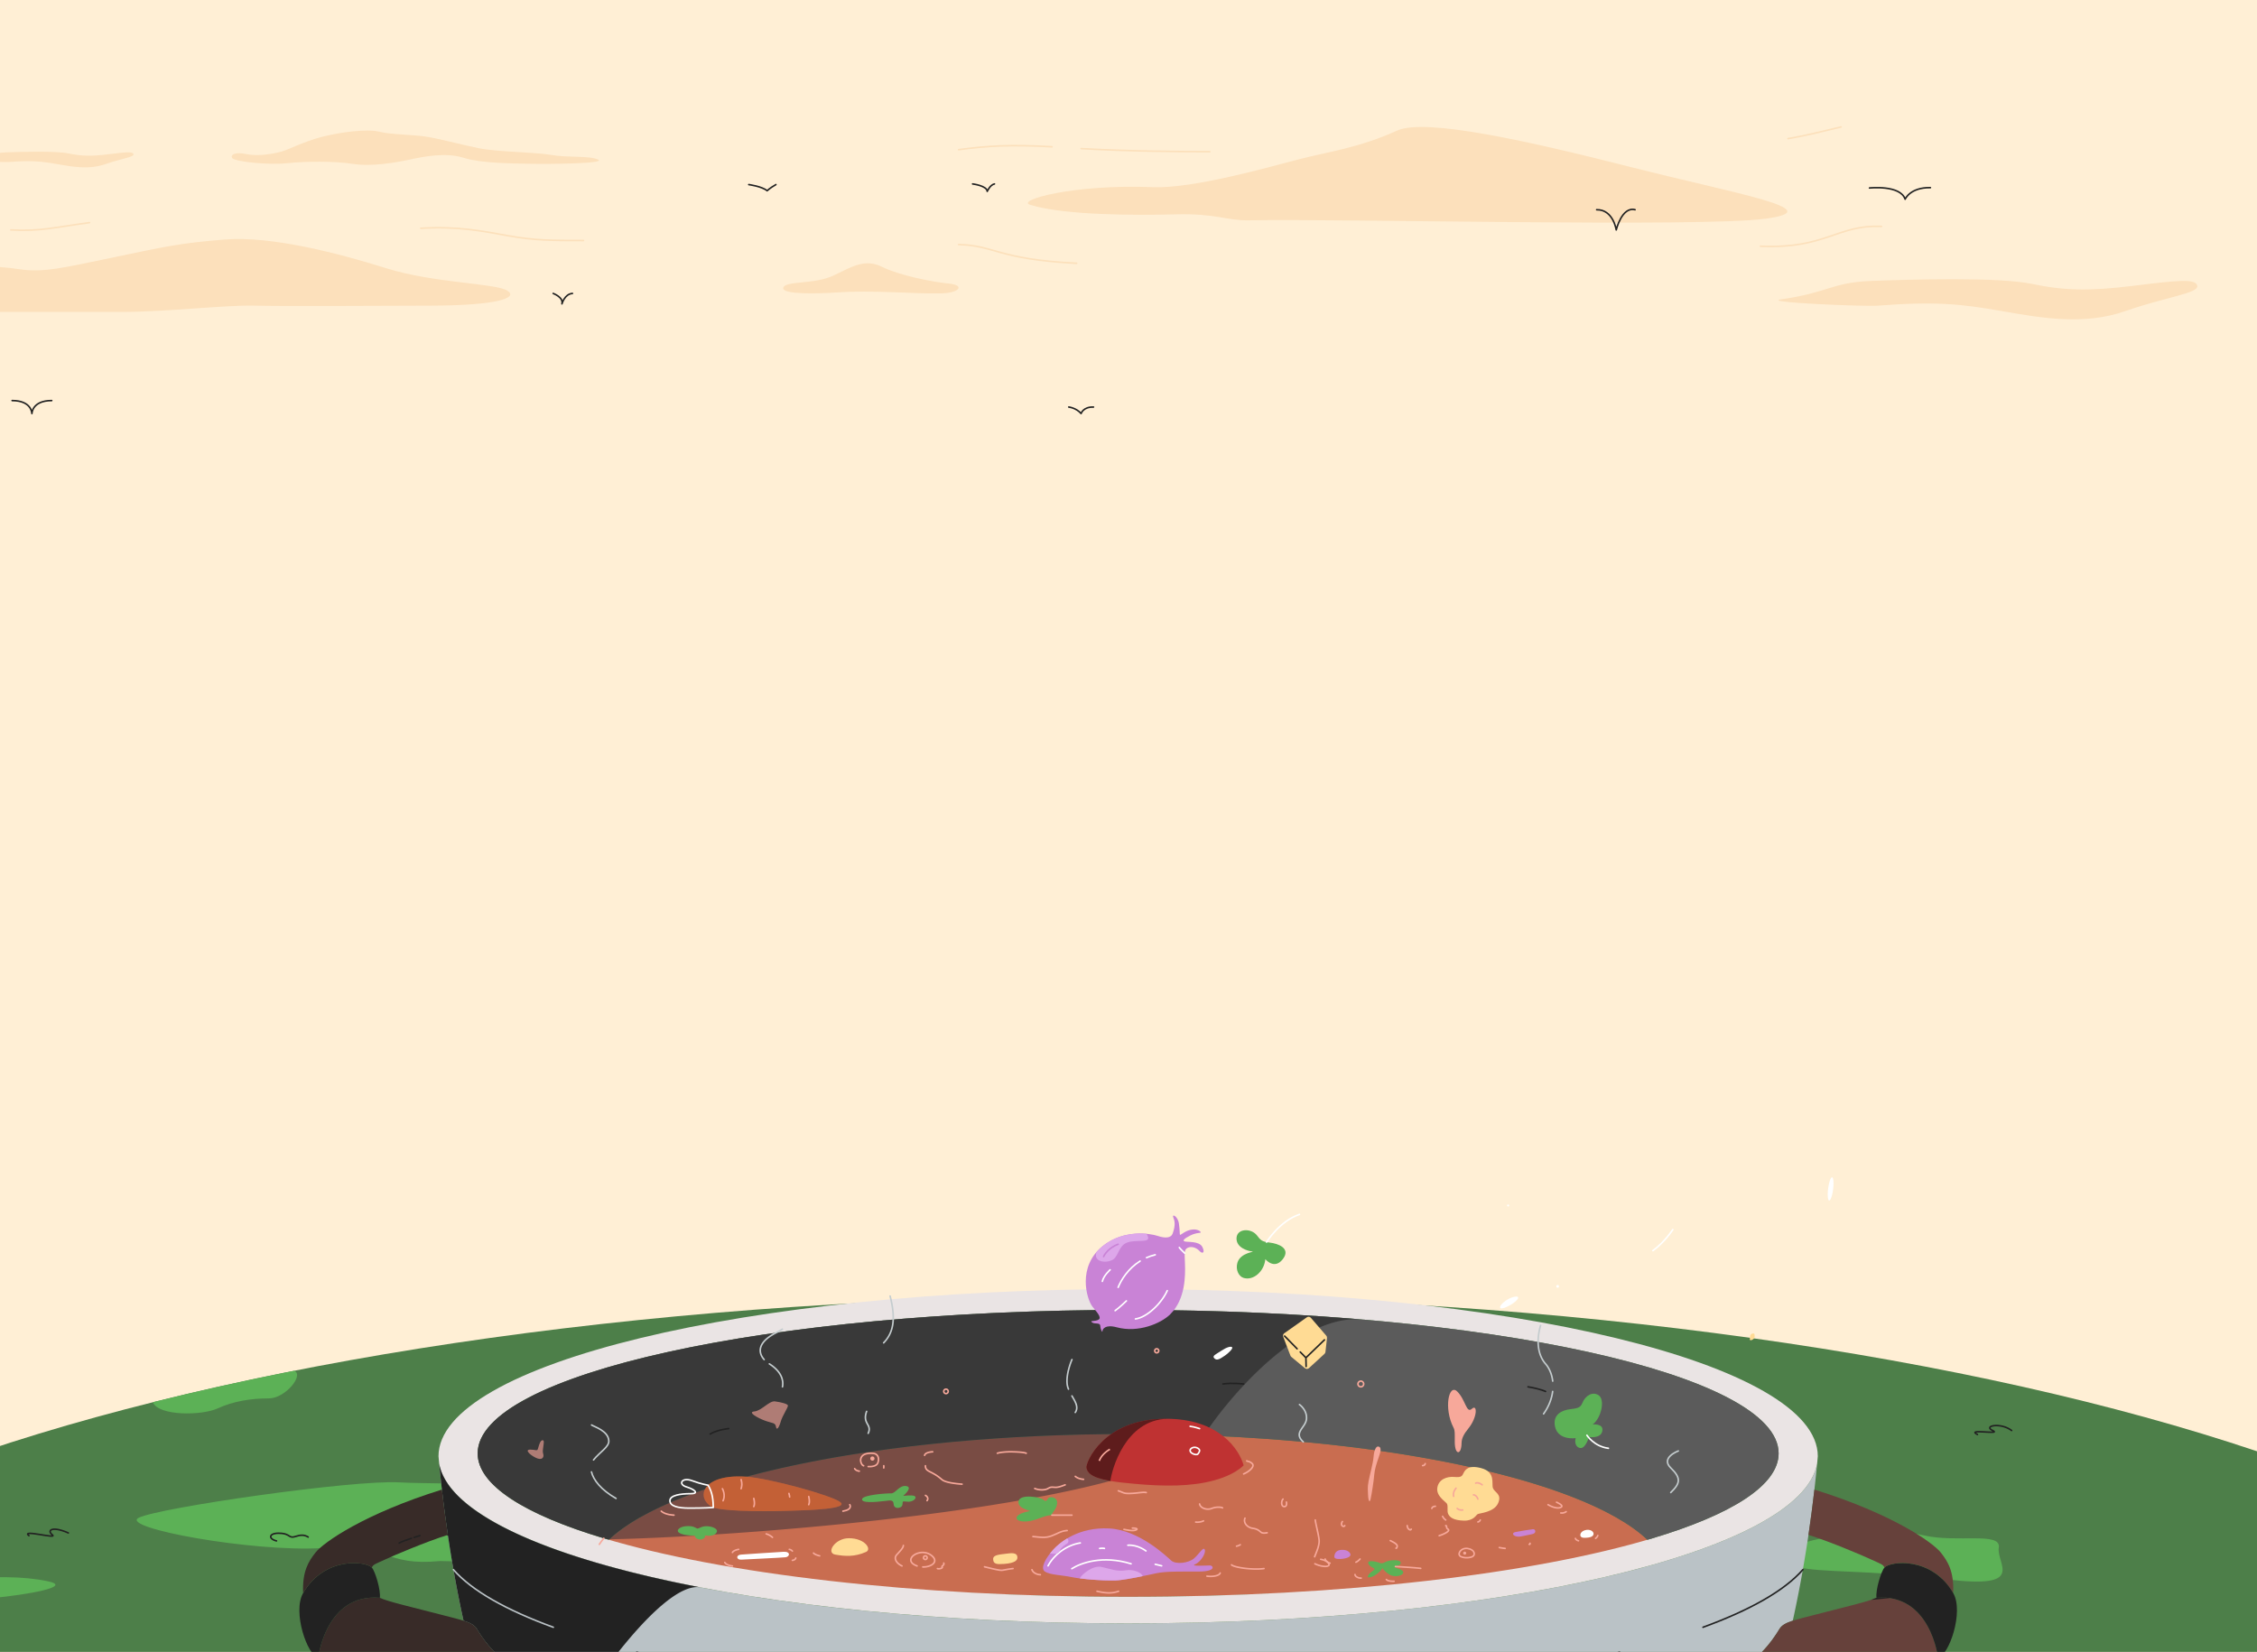 <svg xmlns="http://www.w3.org/2000/svg" width="1440" height="1054" fill="none"><rect width="100%" height="100%" fill="#808080" stroke="none"/><g clip-path="url(#a)"><path fill="#FFEFD5" d="M0 0h1440v1054H0z"/><path fill="#FCE0BB" d="M-38.532 199.04h116.21c28.191 0 66.341-4.49 84.721-4.02 18.38.47 72.21.13 113.15 0 40.94-.13 55.77-4.87 48.06-9.61-7.71-4.74-46.82-4.74-77.05-14.22-30.23-9.48-73.31-20.74-103.04-18.37-29.73 2.37-38.93 4.74-70.48 11.26-31.55 6.52-45.18 10.08-60.59 7.71-15.41-2.37-34.56-2.56-50.97-.59-62.47 7.47-114.39-3.67-137.94 10.71-23.55 14.38 124.15 17.15 137.94 17.15l-.01-.02zm44.201-95.67c14.18-1.1 20.78-.42 30.86 1.36 10.08 1.78 20.5 3.56 30.7 0s18.27-4.43 17.93-6.3c-.34-1.87-4.94-1.36-16 0-11.06 1.36-17.19 1.19-25.36-.51-8.17-1.7-29.96-1.08-39.83-.71-9.87.37-10.67 2.92-22.41 4.57-5.38.76 20.64 1.85 24.12 1.58l-.01.01zm1192.611 91.65c36.33-2.83 53.24-1.07 79.05 3.49 25.81 4.55 52.51 9.11 78.63 0 26.12-9.11 46.8-11.34 45.93-16.13-.87-4.79-12.64-3.49-40.98 0-28.34 3.49-44.03 3.05-64.96-1.31-20.93-4.36-76.73-2.76-102.02-1.82-25.29.94-27.33 7.47-57.41 11.72-13.77 1.94 52.87 4.75 61.77 4.05h-.01zM179.379 96.79c-8.79 2.3-17.05 2.7-22.63 1.46-5.58-1.24-9.94 0-8.69 2.48s23.26 4.65 35.04 3.41c11.78-1.24 29.89-1.43 41.98.43 12.09 1.86 27.49-.83 36.48-2.78 8.99-1.95 22.92-4.64 34.08-1.14 11.16 3.5 29.14 3.59 42.16 3.85 13.02.26 49.6-.1 43.71-2.71-5.89-2.61-19.22-1.06-29.76-2.92-10.54-1.86-34.41-1.86-46.5-4.34-12.09-2.48-25.42-6.2-34.1-7.44-8.68-1.24-22.01-1.24-29.45-3.1-7.44-1.86-24.8.31-36.58 3.41-11.78 3.1-21.35 8.25-25.73 9.39h-.01zm395.2 89.82c-18.73-.69-30.04-.76-40.9 0s-35.3 1.52-33.94-3.04c1.36-4.56 19.91-1.93 32.13-7.81 12.22-5.88 20.11-10.83 30.87-5.5 10.76 5.32 31.13 9.51 42.44 10.65 11.31 1.14 6.34 6.09-4.53 6.28-10.87.19-18.67-.3-26.07-.58zM891.429 83.3c-24.72 11.2-43.58 13.37-63.26 18.49-19.68 5.12-67.24 18.63-92.56 17.63-51.18-2.04-87.51 8.41-78.42 11.24 21.66 6.75 67.17 6.78 92.95 6.11 25.78-.68 32.56 4.08 46.82 3.8 58.62-1.16 287.951 4.64 329.721-1.06 41.78-5.71-19.6-15.98-85.35-32.71-65.751-16.73-131.911-31.64-149.901-23.49v-.01z"/><path stroke="#FCE0BB" stroke-linecap="round" stroke-linejoin="round" d="M268.449 145.66c23.79-1.45 39.82 1.87 56.28 4.84 16.46 2.97 27.7 2.97 47.54 2.97m298.93-59.82c-26.06-1.46-41.03-.66-59.6 1.87m160.29 1.27c-20.83-.02-52.4-.27-82.09-1.97m433.411 62.29c41.84 1.85 48.79-13.88 77.25-12.63m-588.861 11.56c23 .49 24.87 9.47 75.31 11.95m-680-21.29c18.71 1.14 28.78-1.82 50.22-4.65m1083.601-53.6c9.78-1.55 22.99-4.83 33.89-7.45"/><path stroke="#222" stroke-linecap="round" stroke-linejoin="round" d="M681.878 259.72s4.7.47 7.88 4.14c0 0 1.27-4.34 7.92-4.14M477.719 117.78s8.38 1.12 11.73 3.91c0 0 1.68-1.68 5.59-3.91m125.49-.42s9.19 1.12 9.34 4.75c0 0 1.83-4.19 4.62-4.75m-281.55 69.87s6.71 2.45 5.59 6.65c0 0 1.68-6.32 6.71-6.65M7.719 255.59c12.64 0 12.64 8.27 12.64 8.27s0-8.27 12.64-8.27M1192.76 119.95s19.69-2.14 22.74 7.16c0 0 3.12-7.59 16.12-7.38m-212.93 14.09c10.6-.22 12.49 12.88 12.49 12.88s3.59-15.1 12.02-12.88"/><path fill="#4D7F49" d="M1440 926.01v257.1H-10.275v-257.1C170.848 865.08 428.715 827 714.863 827c286.147 0 544.027 38.08 725.137 99.01z"/><path fill="#5CB156" d="M-30.71 1007.69c27.626-1.82 44.858-2.17 61.335 1.28 16.477 3.45-13.939 8.63-35.17 10.65-21.23 2.02-33.245-.36-41.03-1.77-7.785-1.4-2.075-9.05 14.855-10.17l.01.01zm356.526-116.03c15.399.26 49.209-4.97 59.975-3.82 10.766 1.15 1.571 4.55-23.899 6.31-25.471 1.76-36.076 1.7-43.861 0-7.785-1.7-4.955-2.71 7.785-2.49zM1148.69 985c19.77-6.3 57.61-10.4 78.51-5.39 20.9 5.01 49.78-2.49 48.07 7.89-1.7 10.38 18.23 26.56-33.46 20.2-51.71-6.36-79.51-3.9-95.67-8.01-16.17-4.11-4.19-12.54 2.55-14.69zm-627.057-94.48c-25.601-8.28 17.555-28.13 60.066-25.59 54.194 3.24 51.132-2.25 96.574-3.25 80.833-1.77 94.681 14.34 65.585 29.67-29.097 15.33-222.225-.83-222.225-.83zM280.757 996.03c-35.834 3.46-31.05-10.9-75.303-8.26-44.254 2.64-129.528-12.88-116.98-19.32 12.56-6.45 137.152-24.38 166.4-22.6 29.247 1.79 163.75-2.39 152.974 25.89-10.777 28.28-127.101 24.29-127.101 24.29h.01zM171.523 892.26c-11.31 0-22.579 1.76-32.721 6.42-9.941 4.58-37.617 4.94-41.303-3.96 28.794-7.2 58.887-13.91 90.159-20.09 6.637 2.57-5.56 17.63-16.135 17.63z"/><path stroke="#222" stroke-linecap="round" stroke-linejoin="round" d="M1283.45 912.75c-6.97-5.31-18.42-2.99-12.12 0 6.29 2.99-17.54-1.44-9.67 2.56m-53.15 71.37c-8.37-4.9-11.45-2.76-8.88 0 2.56 2.76-13.38-7.4-10.8-2.06m-1145.223-6.5c-10.142-4.52-14.01-1.79-10.192 1.21 3.817 3-20.495-3.78-14.936.55m459.999-118.23c-7.07-2.87-15.148-1.94-12.318 0 2.831 1.94-16.063-.95-11.461 1.7m174.165-12.58c-10.222-2.78-14.603-1.25-12.428.99 2.175 2.24-23.597-3.64-19.79 1.92m328.92 7.87c-7.755-3.56-14.725-2.4-9.175 0 5.549 2.4-12.459-2.7-8.712.04m-70.087 3.21c-5.64-3.58-10.444-4.9-8.44-3.25 2.004 1.65-12.126 1.71-7.634 3.25m-645.1 118.39c-5.247-1.25-4.986-4.9 1.309-4.9s6.305 2.29 8.661 2.45c2.357.16 5.771-2.76 10.243 0"/><path fill="#BAC2C6" d="M1159.35 933.977c-.48 4.99-1.05 10.51-1.73 16.48-1.01 8.76-2.25 18.48-3.79 28.9-1.06 7.1-2.24 14.53-3.59 22.193a751.409 751.409 0 0 1-6.42 32.56c-4.3 1.38-7.05 2.85-8.51 5.27-2.59 4.3-6.43 9.92-11.6 15.09s-10.06 11.78-12.07 24.41c-2.01 12.64-2.23 24.71-1.83 29.59.4 4.88 3.84 4.88 6.43 1.44 1.98-2.65 3.51-4.77 7.87-6.14-3.33 9.27-6.94 18.38-10.88 27.21H326.326c-3.94-8.83-7.55-17.94-10.88-27.21 4.36 1.37 5.89 3.49 7.87 6.14 2.59 3.44 6.03 3.44 6.43-1.44.4-4.88.18-16.95-1.83-29.59-2.01-12.63-6.9-19.24-12.07-24.41-5.17-5.17-9.01-10.79-11.6-15.09-1.46-2.42-4.21-3.89-8.51-5.27a751.409 751.409 0 0 1-6.42-32.56 857.603 857.603 0 0 1-3.59-22.193 912.822 912.822 0 0 1-3.79-28.9c-.68-5.97-1.25-11.49-1.73-16.48 10.36 56.68 203.2 101.863 439.57 101.863s429.214-45.183 439.574-101.863z"/><path fill="#382B28" d="M329.746 1108.47c-.4 4.88-3.84 4.88-6.43 1.44-1.98-2.65-3.51-4.77-7.87-6.14-1.31-.42-2.87-.77-4.77-1.04-23.81-3.45-41.97-8.71-59.18-14.21-17.08-5.45-38.73-12.91-42.79-19.4-1.72-2.74-3.69-6.62-5.65-11.44 0 0 4.73-41.07 39.25-38.2h.01c4.8 2.38 21.07 6.09 40.49 11.15 5.31 1.38 9.58 2.41 12.92 3.48 4.3 1.38 7.05 2.85 8.51 5.27 2.59 4.3 6.43 9.92 11.6 15.09s10.06 11.78 12.07 24.41c2.01 12.64 2.23 24.71 1.83 29.59h.01z"/><path fill="#C96D50" d="M1054.31 985.786c-75.554 20.064-197.254 33.084-334.534 33.084s-258.98-13.02-334.53-33.084c36.81-40.63 172.62-70.78 334.53-70.78 161.91 0 297.724 30.15 334.534 70.78z"/><path fill="#EAE4E4" d="M719.776 822.517c-243.01 0-440.01 47.75-440.01 106.66.14 1.54.29 3.14.44 4.8 10.36 56.68 203.2 101.863 439.57 101.863s429.214-45.183 439.574-101.863c.15-1.66.3-3.26.44-4.8 0-58.91-197.004-106.66-440.014-106.66zm334.534 159c-75.554 22.653-197.254 37.353-334.534 37.353s-258.98-14.7-334.53-37.353c-50.59-15.17-80.48-33.9-80.48-54.17 0-50.55 185.8-91.52 415.01-91.52 229.21 0 415.014 40.97 415.014 91.52 0 20.27-29.89 39-80.48 54.17z"/><path fill="#5B5B5B" d="M719.776 835.826c-229.21 0-415.01 40.97-415.01 91.52 0 20.27 29.89 39 80.48 54.17 1.07.32 2.15.64 3.24.96 41.01-38.94 173.8-67.46 331.29-67.46s290.284 28.52 331.294 67.46c1.09-.32 2.17-.64 3.24-.96 50.59-15.17 80.48-33.9 80.48-54.17 0-50.55-185.804-91.52-415.014-91.52z"/><path fill="#191919" d="M868.226 841.856c-41.76-2.98-87.72 54.63-100.08 74.07-7.28-.28-14.63-.49-22.05-.64-1.23-.03-2.45-.05-3.68-.07-2.51-.05-5.02-.08-7.54-.11l-2.72-.03a1271.088 1271.088 0 0 0-24.76 0l-2.72.03c-2.52.03-5.03.06-7.54.11-1.23.02-2.45.04-3.68.07-10.18.2-20.24.53-30.15.97-.96.05-1.92.09-2.88.14-1.93.09-3.86.18-5.78.28-1.05.05-2.1.11-3.15.17-3.48.19-6.95.39-10.39.61-1.15.07-2.3.14-3.44.22-2.29.15-4.57.31-6.84.47-1.14.08-2.27.16-3.4.25-1.99.15-3.97.3-5.94.46-1.15.09-2.31.19-3.45.28-.34.03-.67.06-1 .08l-3.06.27-1.07.09c-2.86.25-5.71.51-8.53.79-3.82.36-7.61.75-11.36 1.15-.68.07-1.36.14-2.04.22-1.5.16-2.99.32-4.47.49-.71.09-1.42.17-2.12.25a910.368 910.368 0 0 0-39.82 5.45c-.99.16-1.97.32-2.95.48-3.98.64-7.9 1.31-11.77 2.01-1.48.26-2.95.53-4.41.8-1.95.36-3.87.72-5.78 1.09-.95.18-1.91.37-2.85.56-1.22.23-2.42.48-3.62.72-.91.19-1.82.37-2.73.56-1.63.33-3.25.68-4.86 1.02l-.54.12c-1.42.3-2.84.61-4.24.93l-.69.15c-.9.2-1.8.4-2.69.61-.16.03-.33.07-.49.11-.81.19-1.61.37-2.42.56-6.13 1.43-12.07 2.92-17.81 4.46-1.53.41-3.05.83-4.55 1.25-11.53 3.22-22.22 6.66-31.94 10.3-.69.26-1.37.52-2.05.78-1.59.61-3.16 1.22-4.7 1.84-.63.26-1.26.51-1.89.77-3.77 1.55-7.37 3.13-10.79 4.74-1.02.48-2.02.96-3 1.45a160.625 160.625 0 0 0-9.85 5.22 127.963 127.963 0 0 0-8.5 5.3 98.136 98.136 0 0 0-7.28 5.46c-.37.31-.74.62-1.1.93-.78.67-1.52 1.34-2.24 2.02-.44.01-.88.01-1.32.02-.76-.22-1.51-.45-2.26-.67-50.59-15.17-80.48-33.9-80.48-54.17 0-50.55 185.8-91.52 415.01-91.52 52.31 0 102.36 2.13 148.45 6.03z" opacity=".5"/><path fill="#2A2D38" d="M768.145 915.927c-27.92 43.91-288.69 64.48-379.32 66.24.72-.68 1.46-1.35 2.24-2.02.36-.31.73-.62 1.1-.93a98.136 98.136 0 0 1 7.28-5.46c.44-.3.89-.6 1.34-.9 2.25-1.49 4.64-2.96 7.16-4.4a160.625 160.625 0 0 1 9.85-5.22c.98-.48 1.98-.97 3-1.45 3.42-1.61 7.02-3.19 10.79-4.74.63-.26 1.26-.51 1.89-.77 1.54-.62 3.11-1.23 4.7-1.84.68-.26 1.36-.52 2.05-.78 9.72-3.64 20.41-7.08 31.94-10.3 1.5-.42 3.02-.84 4.55-1.25 5.74-1.54 11.68-3.03 17.81-4.46.81-.19 1.61-.37 2.42-.56.16-.04.33-.08.49-.11.89-.21 1.79-.41 2.69-.61l.69-.15c1.4-.32 2.82-.63 4.24-.93l.54-.12c1.61-.34 3.23-.69 4.86-1.02.91-.19 1.82-.37 2.73-.56 1.2-.24 2.4-.49 3.62-.72.94-.19 1.9-.38 2.85-.56 1.91-.37 3.83-.73 5.78-1.09 1.46-.27 2.93-.54 4.41-.8 3.87-.7 7.79-1.37 11.77-2.01.98-.16 1.96-.32 2.95-.48 12.76-2.04 26.06-3.87 39.82-5.45.7-.08 1.41-.16 2.12-.25 1.48-.17 2.97-.33 4.47-.49.68-.08 1.36-.15 2.04-.22 3.75-.4 7.54-.79 11.36-1.15 2.82-.27 5.67-.54 8.53-.79l1.07-.09 3.06-.27c.33-.02.66-.05 1-.08 1.14-.09 2.3-.19 3.45-.28 1.97-.16 3.95-.31 5.94-.46 1.13-.09 2.26-.17 3.4-.25 2.27-.16 4.55-.32 6.84-.47 1.14-.08 2.29-.15 3.44-.22 3.44-.22 6.91-.42 10.39-.61 1.05-.06 2.1-.12 3.15-.17 1.92-.1 3.85-.19 5.78-.28.96-.05 1.92-.09 2.88-.14 9.91-.44 19.97-.77 30.15-.97 1.23-.03 2.45-.05 3.68-.07 2.51-.05 5.02-.08 7.54-.11l2.72-.03a1271.088 1271.088 0 0 1 27.48.03c2.52.03 5.03.06 7.54.11 1.23.02 2.45.04 3.68.07 7.42.15 14.77.36 22.05.64z" opacity=".5"/><path stroke="#222" stroke-linecap="round" stroke-linejoin="round" d="M719.775 1086.01c-122.73 0-233.73-12.18-313.54-31.83m353.46 31.4c106.78-2.33 202.56-13.9 273.615-31.39m53.22-15.89c30.12-10.99 52.07-23.41 63.72-36.75m-864.514-22.194h-.01"/><path fill="#222" d="M242.325 1019.48h-.01c-34.52-2.87-39.25 38.2-39.25 38.2-6.95-1.27-16.63-29.27-9.65-41.23 13.8-23.634 40.22-20.304 43.86-16.21 2.16 2.43 5.76 14.56 5.06 19.24h-.01z"/><path fill="#FFC3B0" d="M235.315 992.737c2.94-3.33 7.1-3.331 7.1-3.331l-7.1 3.331z"/><path stroke="#222" stroke-linecap="round" stroke-linejoin="round" d="M235.315 992.737c2.94-3.33 7.1-3.331 7.1-3.331"/><path fill="#382B28" d="M285.725 979.357c-13.46 4.18-35.08 13.35-40.54 15.94-4.92 2.32-7.36 2.91-7.92 4.943-3.64-4.093-30.06-7.423-43.86 16.2-.62-13.88 3.5-20.213 7.83-25.743 5.17-6.61 31.45-24.93 80.7-40.24 1.01 8.76 2.25 18.48 3.79 28.9z"/><path stroke="#222" stroke-linecap="round" stroke-linejoin="round" d="M974.875 884.887c8.01 1.35 11.22 2.95 11.22 2.95"/><path stroke="#C4CCCE" stroke-linecap="round" stroke-linejoin="round" d="M1065.97 952.336c6.12-5.92 6.75-9.19 0-15.72-6.75-6.53 4.83-10.82 4.83-10.82m-693.435 13.381c1.24 5.13 6.02 11.36 15.67 16.93m-15.61-46.88c1.53 1.08 10.92 3.78 11 10.29.05 3.83-5.69 6.97-9.75 12.01"/><path fill="#FFDB94" d="M552.565 990.227c-7.32 3.23-13.36 2.8-19.6 1.72-6.24-1.08-.22-10.47 8.6-10.47 10.36 0 14.8 7.07 11 8.75z"/><path fill="#5CB156" d="M443.285 979.887c.3 2.21 3.11 2.61 4.44 2.31 1.33-.3 2.8-1.72 1.91-2.31-.89-.59 5.51 1.37 7.53-2.07 1.46-2.49-3.42-4.18-6.94-3.99-2.8.15-3.99 1.33-5.02 1.48-1.03.15-2.21-2.07-7.83-1.48-5.62.59-9.45 5.61 5.91 6.05v.01zm121.77-22.221c2.69-.34 4.92-.8 5.06 1.86.14 2.66 2.4 3.06 4.26 2.26 1.86-.8 1.33-2.53 1.6-3.46.27-.93 2.93.4 5.46-.4s3.59-2.79 1.86-3.46c-1.73-.67-7.05 0-7.05 0s6.52-5.46 2-6.25-6.92 4.79-9.71 4.66c-2.79-.13-17.83.93-18.5 3.59-.67 2.66 7.72 2.13 15.04 1.2h-.02z"/><path fill="#FFDB94" d="M933.816 939.777c-.94 1.84-1.09 3.05-5.88 2.61-4.79-.44-10.01 1.52-10.88 6.75-.87 5.23 4.57 8.49 5.88 10.01 1.31 1.52 0 4.79 1.09 6.97 1.09 2.18 3.48 3.92 9.8 4.14 6.32.22 7.84-3.48 8.93-4.14 1.09-.66 10.45-1.09 13.06-6.97 2.61-5.88-2.18-6.75-3.27-9.58-1.09-2.83 1.99-10.33-7.62-12.84-8.15-2.13-10.13 1.16-11.1 3.05h-.01z"/><path fill="#E47442" d="M453.995 961.376c-10.27-6.15-5.8-21.04 22-19.16 14.89 1.01 54.48 11.9 60.09 16.2 5.61 4.3-17.92 5.18-34.92 5.63-17 .45-42.39.19-47.17-2.68v.01z"/><path fill="#77341D" d="M453.995 961.376c-10.27-6.15-5.8-21.04 22-19.16 14.89 1.01 54.48 11.9 60.09 16.2 5.61 4.3-17.92 5.18-34.92 5.63-17 .45-42.39.19-47.17-2.68v.01z" opacity=".3"/><path fill="#fff" d="M472.965 991.906c-3.68.22-3.24 3.46 0 3.25 3.24-.22 25.42-1.2 28.23-1.53 2.81-.33 3.34-3.71-1.2-3.49-4.54.22-27.02 1.78-27.02 1.78l-.01-.01z"/><path fill="#5CB156" d="M671.095 966.756c-4.98 0-9.82 3.63-16.14 4.03-6.32.4-7.66-2.29-5.24-4.03 2.42-1.74 5.78-2.289 7.26-2.549 1.48-.26-8.07-1.341-7.13-6.321.94-4.98 14.12-2.55 15.73-1.08 1.61 1.47 2.15.94 3.09-.67.94-1.61 6.32-1.08 5.78 3.23-.54 4.31-3.23 5.111-3.36 7.401l.01-.011z"/><path fill="#C983D6" d="M968.886 980.496c-3.57-.07-4.8-2.38-2.07-2.95 2.73-.57 9.52-1.63 11.23-1.82 1.71-.19 2.42 2.52-.31 3.1-2.73.58-7.66 1.7-8.85 1.68v-.01z"/><path stroke="#F7A89A" stroke-miterlimit="10" d="M931.995 993.166c2.25 1.12 5.871.9 7.531 0 2.02-1.1 1.28-4.53-3.19-5.14-4.47-.61-6.931 3.85-4.341 5.14z"/><path fill="#C983D6" d="M856.936 994.576c-2.28.32-5.671.37-5.621-1.22.07-2.28 1.271-4.29 4.581-4.46 3.3-.17 5.159 1.22 5.679 2.66.52 1.44-1.57 2.59-4.63 3.01l-.009.01z"/><path fill="#5CB156" d="M882.025 1000.5c-.82 2.03-5.6 5.88-8.34 5.99-2.74.11.71-3.31 2.76-4.65 2.05-1.34-2.17-1.36-3.37-4.033-1.2-2.67 4.67-1.64 7.21-.59 2.54 1.05 2.97-1.27 7.78-1.65 4.81-.38 6.39.94 5.33 2.41-1.06 1.47-3.42 1.31-3.27 2.02.15.713 5.1 1.163 5.17 3.273.07 2.11-5.4 3.44-8.71 1.46-3.31-1.98-4.57-4.24-4.57-4.24l.01.01z"/><path fill="#FFDB94" d="M640.655 997.877c-4.87.37-6.87.08-7.01-2.96-.14-3.04 4.29-2.98 9.73-3.73s5.73 1.4 5.73 2.69-.86 3.44-8.44 4.01l-.01-.01z"/><path fill="#fff" d="M1010.56 981.196c-3.44-.06-2.86-3.8.57-4.8 3.43-1 5.73.79 5.58 2.4-.15 1.61-2.15 2.47-6.15 2.4z"/><path fill="#F7A89A" d="M934.495 991.966a.97.97 0 1 0 0-1.94.97.97 0 0 0 0 1.94z"/><path fill="#fff" d="M781.745 864.796c-3.38 2.29-5.29 3.61-6.97 1.93-1.68-1.68 1.03-2.58 4.51-4.9 3.48-2.32 6.06-2.97 6.84-2.19.78.78-2.55 3.92-4.39 5.16h.01z"/><path fill="#C983D6" d="M746.595 838.656c-5.96 5.81-20.37 11.94-34.07 8.25-7.51-2.02-9.13 1.231-9.13 2.461 0 1.23-1.23-.881-1.4-3.341-.17-2.46-3.51-.879-5.27-2.279-1.76-1.4 1.93-.35 4.21-1.76 2.28-1.411-1.75-5.45-3.98-8.34-3.65-4.75-9.87-25.52 6.78-38.72 13.52-10.71 30.2-7.901 34.94-6.321 4.74 1.58 8.52 1.44 9.57-1.7 1.05-3.14 1.86-6.599.45-9.759-1.41-3.16 2.87-1.21 3.5 3.75.63 4.96.41 5.96.59 6.84.18.88 2.75-2.12 6.61-2.99 3.86-.87 6.15.53 6.67 1.4.52.87-2.28 0-6.5 2.11-4.22 2.11-5.27 3.34-3.69 3.86 1.58.52 9.31-.35 11.24 3.51 1.93 3.86 0 4.57-1.76 2.63-1.76-1.94-4.92-3.34-7.55-2.11s-1.93 3.86-1.76 10.54c.17 6.68.53 22.2-9.48 31.96l.03.009z"/><path stroke="#fff" stroke-linecap="round" stroke-linejoin="round" d="M755.885 799.627s-3-2.84-3.48-3.64m-27.98 45.58c7.36-.96 16.63-9.91 20.31-18.07m-33.27 12.789c2.4-1.6 7.2-6.24 7.2-6.24m12.831-27.57c1.72-.76 3.58-1.38 5.56-1.85m-23.671 20.79c1.88-4.69 6.34-11.97 14.02-16.78m-24.09 12.941c.8-3.68 4.96-7.36 4.96-7.36"/><path fill="#FFDB94" d="m819.415 850.686 14.36-10.16c.81-.58 1.93-.44 2.58.32l9.84 11.41c.35.41.52.94.46 1.48l-1 8.91c-.05.46-.27.9-.62 1.21l-9.91 9.09c-.71.65-1.8.68-2.55.06l-8.7-7.24c-.25-.21-.45-.49-.57-.8l-4.59-12.01c-.32-.83-.03-1.76.69-2.27h.01z"/><path stroke="#222" stroke-linecap="round" stroke-linejoin="round" d="m829.585 862.656 3.61 3.681 11.83-11.431m-25.42-2.419 7.98 8.13m5.74 11.309-.13-5.59"/><path fill="#5CB156" d="M793.465 815.396c6.07 1.85 13.07-3.94 13.84-11.96 0 0 5.7 6.99 11.13 0 5.43-6.99-3.11-10.01-8.28-10.57-5.18-.56-5.95-1.69-8.19-4.59-3.72-4.82-12.78-4.52-13.04 1.7-.26 6.22 7.35 8.28 10.02 8.54 2.67.26-7.54.42-9.48 7.26-1.27 4.49.92 8.69 4 9.63v-.01z"/><path stroke="#fff" stroke-linecap="round" stroke-linejoin="round" d="M808.075 792.557s8.22-13.37 20.99-17.69"/><path fill="#fff" d="M1169.56 758.803c.52-4.088.22-7.491-.65-7.602-.88-.111-2.01 3.113-2.53 7.2-.51 4.087-.22 7.491.65 7.602.88.111 2.01-3.113 2.53-7.2zm-208.745 71.023c-4.84 3.4-5.17 6.48 0 4.25 5.17-2.23 8.19-5.25 7.76-6.33-.43-1.08-4.52-.2-7.76 2.08zm1.391-60.02a.63.63 0 1 0 0-1.26.63.63 0 0 0 0 1.26z"/><path fill="#FFDB94" d="M1119.45 852.976c0 1.08-1.36 2.16-2.45 2.16s-.41-1.28-.41-2.36c0-1.08.88-1.96 1.96-1.96s.9 1.08.9 2.16z"/><path fill="#fff" d="M993.796 821.647a.86.86 0 1 0 0-1.72.86.86 0 0 0 0 1.72z"/><path stroke="#fff" stroke-linecap="round" stroke-linejoin="round" d="M1054.57 797.986c7.39-5.26 12.72-13.43 12.72-13.43"/><path fill="#DDA7EA" d="M721.465 792.216c-6.83 1.06-7.04 6.33-10 10.26-2.95 3.92-14.52 3.78-11.89-3.57 1.2-1.39 2.58-2.719 4.17-3.979 9.42-7.46 20.37-8.36 27.75-7.69 3.79 6.04-3.21 3.909-10.03 4.979z"/><path stroke="#C983D6" stroke-linecap="round" stroke-miterlimit="10" d="M704.115 801.746c2.88-5.76 9.28-7.84 9.28-7.84"/><path stroke="#F7A89A" stroke-linecap="round" stroke-miterlimit="10" d="M385.245 981.517a51.961 51.961 0 0 0-2.86 3.87m288.71-18.631h12.81m-55.77 32.96c3.19.744 9.58 2.464 11.31 2.214 1.73-.25 3.44-.71 6.88-1.09m53.571 14.47c5.73 1.32 9.44 1.49 13.78 0m-55.28-13.74c.89 2.43 3.959 3.19 5.359 3.19m53.36-28.913c2.66.53 5.49 1.06 7.15.53 2.28-.72.89-1.38-1.79-1.38m-63.45 5.419c4.72.38 7.81 1.15 12.08-.51 4.27-1.66 5.92-3.06 9.75-3.32m-104.5 9.52c0 1.6-2.59 4.07-4.32 6.04-1.73 1.97-.62 5.06 3.45 7.03m-56.44-8.229c.93 1.15 3.91 1.79 3.91 1.79m-34.09-14.021c2.42.72 3.97 2.22 3.97 2.22m52.44-43.86c.92 1.49 2.98 1.61 2.98 1.61m15.59-2.07s.11-.92 0-1.38m-9.92.521c2.47.15 5.36-.32 6.14-2.35 1.15-2.98 0-5.82-2.87-6.06-2.87-.24-7.22-.05-8.02 3.54-.33 1.49.4 3.86 1.83 4.36m39.44 18.909c1.26.69 2.06 1.951 1.03 3.331m-1.03-22.251c-.11 2.29 1.33 3.06 3.44 4.13 3.54 1.79 4.97 2.91 7.1 4.72 2.13 1.81 8.31 2.57 12.82 2.9m-108.26 48.621c2.01-.25 2.16-1.48 2.16-1.48m-4.13-5.531c1.24.16 1.97 1.09 1.97 1.09m-43.12 7.261c1.09 1.88 4.88 2.269 4.88 2.269m0-8.66c.85-1.5 3.95-1.97 3.95-1.97m188.931-38.84c2.97 1.21 6.589 1.11 8.449 0 1.86-1.11 2.511-.84 4.551-.74 2.04.1 4.18-.77 6.4-1.59m6.449-5.399c2.13 1.78 5.28 1.89 5.28 1.89m71.54 27.27c2.84.36 5-.76 5-.76m17.88 28.049c1.88 1.754 13.74 3.364 20.7 2.374m39.03-6.084c.46 1.79 3.13 2.66 3.13 2.66m16.5-.64c1.27-.46 2.61-2.02 2.61-2.02m-28.96-1.45c1.27-3.3 3.24-7.36 2.84-10.95-.4-3.59-2.09-9.67-2.43-12.51m-50.23 16.721c1.5-.33 2.39-.94 2.39-.94m-21.28 20.053c3.6.51 7.94-.23 8.46-2m108.52-20.694c2.97 1.49 4.68 2.51 4.4 3.83-.28 1.32-.74 1.03-.74 1.03m-.37 11.68s12.61.714 16.13 1.204m1.211-65.583c1.47 0 1.66-1.27 1.66-1.27"/><path stroke="#F7A89A" stroke-linecap="round" stroke-miterlimit="10" d="M838.915 997.776c2.92 1.51 7.52 2.304 8.76 1.18 1.24-1.12-1.68-3.54-5.05-4.02m21.89 9.714c0 1.38 2.36 2.4 3.93 2.28m16.06.9c1.01 1.35 4.94 1.12 4.94 1.12m40.25-46.473c1.56 1.42 3.55.99 3.55.99m9.67-6.961c-.43-1.56-1.71-2.7-2.84-2.7m-12.65.97c-.57-2.68.99-4.53 1.56-5.24m12.51-3.18c1.6-.92 4.18 1.06 4.18 1.06m10.89 40.011c1.88.43 3.74.57 3.74.57m15.32-2.611s.86.28.57-.7m11.46-24.6c3.86 2.29 7.3 2.58 8.59 1.43 1.29-1.15-3.15-3.01-3.15-3.01m2.71 6.86c2.15.3 3.44-.84 3.44-.84m5.875 17.07c.43 1.25 2 1.53 2 1.53m10.88-1.53s1.29-.97 1.43-1.86m-99.045-12.21c.72 1.58 2 2.32 2 2.32m20.53 1.26s1.08-.1 1.51-1.26m-30.91-7.37c.43-1.39 2.29-1.39 2.29-1.39m-454.499-3.5c1.26-2.67.67-5.65-.41-7.69m11.939-5.81c.79 2.51.47 4.23 0 5.81m30.52 3.021c.26.82.4 1.56.45 2.23m-22.89 6.149c.94-1.89 0-5.19 0-5.19m35.05 3.97c.94-1.89 0-5.19 0-5.19m21.83 9.34c6.5-1.08 4.36-4.15 4.36-4.15m-120.27 4.151c2.71 2.44 8.12 2.53 8.12 2.53"/><path fill="#F7A89A" d="M556.575 931.976a1.33 1.33 0 1 0 .001-2.659 1.33 1.33 0 0 0-.001 2.659z"/><path stroke="#F7A89A" stroke-linecap="round" stroke-miterlimit="10" d="M589.915 928.607c.37-2.09 5.14-2.27 5.14-2.27m273.17-41.45a1.82 1.82 0 1 0 0-3.64 1.82 1.82 0 0 0 0 3.64zm-264.68 4.319a1.42 1.42 0 1 0 0-2.84 1.42 1.42 0 0 0 0 2.84zm134.47-26.03a1.28 1.28 0 1 0 0-2.56 1.28 1.28 0 0 0 0 2.56zm-101.67 64.091c2.35-.84 7.57-.94 7.57-.94s8.6-.05 10.83.94m-65.99 72.559c5.24.12 10.021-3.04 6.291-6.69-7.17-7.03-20.64 2.22-9.93 6.04"/><path stroke="#F7A89A" stroke-linecap="round" stroke-miterlimit="10" d="M590.375 995.056a1.16 1.16 0 1 0 0-2.32 1.16 1.16 0 0 0 0 2.32zm7.7 5.784c.96.47 3.72-.28 3.03-1.014-.69-.73 1.63-.95 1.02-2.49m111.39-46.1c3.91 1.32 3.29 1.8 7.75 1.68 4.46-.12 7.85-1.04 10.06-.58m34.03 7.3c.47 2.66 4.71 4.08 7.7 2.87s6.24-.88 6.94-.38m13.47-21.67c3.27-1.28 7.26-4.68 5.55-6.48-1.71-1.8-3.57-1.49-3.57-1.86m-1.13 36.571c-1.22 2.91 1.39 5.98 5.11 6.5 3.72.52 4.49 2.35 5.7 2.81 1.21.46 3.35 0 3.35 0m109.73 1.88c3.44-1.1 7.3-3.091 5.65-4.161-1.65-1.07-.33-2.099-1.47-2.269m-65.91-2.611c-1.74 2.52.931 3.87 1.521 2.6m-39.411-16.93c-1.17 1.24-1.35 4.79.85 4.79 1.97 0 1.33-2.89 1.33-2.89m77.07 15.031c0 2.03 1.93 3.42 2.57 2.27"/><path fill="#66413B" d="M1246.15 1016.44c-13.8-23.623-40.22-20.293-43.86-16.2-.56-2.033-3-2.623-7.92-4.943-5.46-2.59-27.08-11.76-40.54-15.94 1.54-10.42 2.78-20.14 3.79-28.9 49.25 15.31 75.53 33.63 80.7 40.24 4.33 5.53 8.45 11.863 7.83 25.743z"/><path fill="#BF3232" d="M768.715 945.947c-15.25 2.94-32.86 2.23-53 0s-21.929-6.43-22.539-9.44c-.61-3.01 10.43-30.99 50.18-31.25 34.56-.22 47.309 19.72 50.099 29.69 0 0-6.34 7.45-24.75 11h.01z"/><path fill="#351313" d="M743.366 905.257c.61 0 1.21 0 1.81.01-27.42.39-36.001 33.04-36.711 39.66-13.34-2.34-14.759-5.83-15.279-8.42-.6-3.01 10.43-30.99 50.18-31.25z" opacity=".7"/><path stroke="#fff" stroke-linecap="round" stroke-linejoin="round" d="M761.445 927.737c-2.82-1.1-2.62-3.15-.72-3.97 1.9-.82 3.87.23 4.46 1.17.59.94-.47 2.22-.93 2.8-.46.58-1.87.37-2.8 0h-.01z"/><path stroke="#F7A89A" stroke-miterlimit="10" d="M701.315 932.117c1.71-4.7 6.83-7.39 6.83-7.39"/><path stroke="#fff" stroke-linecap="round" stroke-linejoin="round" d="M759.315 910.087c2.53.24 6.04 1.46 6.04 1.46"/><path stroke="#C4CCCE" stroke-linecap="round" stroke-linejoin="round" d="M831.505 920.016c-6.64-6.05 1.67-9.05 2.06-14.76.39-5.71-4.49-9.06-4.49-9.06m-275.16 18.35c2.67-5.88-3.93-5.88-1-13.99m128.791-14.189c-.42-1.07-.73-2.17-.85-3.3-.74-7.03 3.07-15.58 3.07-15.58m2.109 33.75c2.27-3.34.07-6.78-2.13-10.56m-120.119-33.86c6.45-6.68 7.76-15.57 4.12-29.85m-80.361 40.529c-3.96-4.42-4.35-11 7.59-17.12a53.34 53.34 0 0 0 4.02-2.27m.07 36.781c1.02-5.44-1.99-10.62-8.37-14.65m499.76 17.599c-.59 4.57-2.37 9.48-5.79 14.29m-1.93-56.369c-2.58 8.9-2.19 18.32 3.22 24.51 2.28 2.61 3.99 6.46 4.54 10.97"/><path fill="#222" d="M447.146 1012.9c-26.22-5.45-86.45 83.42-100.33 118.08h-20.49c-3.94-8.83-7.55-17.94-10.88-27.21 4.36 1.37 5.89 3.49 7.87 6.14 2.59 3.44 6.03 3.44 6.43-1.44.4-4.88.18-16.95-1.83-29.59-2.01-12.63-6.9-19.24-12.07-24.41-5.17-5.17-9.01-10.79-11.6-15.09-1.46-2.42-4.21-3.89-8.51-5.27a751.409 751.409 0 0 1-6.42-32.56 857.603 857.603 0 0 1-3.59-22.193 912.822 912.822 0 0 1-3.79-28.9c-.68-5.97-1.25-11.49-1.73-16.48 5.85 31.99 69.82 60.32 166.94 78.923z"/><path stroke="#fff" stroke-linecap="round" stroke-linejoin="round" d="M451.775 947.637s-4.02-.57-10.37-2.9-8.97 2.3-3.58 3.95c5.39 1.65 8.68 4.39 2.55 4.39s-12.76 1.01-12.94 4.27c-.2 3.79 5.42 4.9 12.07 4.93 9.45.04 15.6-.41 15.6-.41-.15-4.3-.3-9.24-3.33-14.23z"/><path fill="#5CB156" d="M1005.33 917.606s-11.444 1.74-13.254-7.61c-1.52-7.85 5.18-10.27 9.444-10.81 4.61-.58 6.75-.74 8-3.91 1.95-4.91 6.62-7.56 10.42-5.03 4.37 2.91 1.52 14.9-3.8 18.62 0 0 7.19-.75 6.15 4.28s-8.49 3.72-8.49 3.72-2.05 7.07-5.22 7.07-4.1-3.72-3.26-6.33h.01z"/><path stroke="#222" stroke-linecap="round" stroke-linejoin="round" d="M453.065 915.006c5.01-2.94 11.84-3.46 11.84-3.46m315.35-28.48c6.1-.85 13.21 0 13.21 0m-529.279 97.91c2.16-.68 3.78-1.15 3.78-1.15m-13.3 4.741c1.73-.94 4.99-2.11 7.85-3.05"/><path fill="#C983D6" d="M711.365 1008.44c-10.09.15-22.12-.99-28.02-2.22-5.9-1.23-13.52-1.31-16.71-3.48-3.19-2.17.74-8.914 5.41-14.024 4.67-5.11 16.47-14.45 35.64-13.47 19.17.98 36.62 17.85 39.57 20.48 2.95 2.63 11.06 1.64 14.5-1.31 3.44-2.95 5.9-7.72 6.88-5.7.98 2.02-2.46 7.92-6.14 9.39-3.68 1.47 7.62.74 9.58.74s4.18 3.854-7.13 3.894c-11.31.04-20.89-.21-26.79 1.02-5.9 1.23-20.89 4.59-26.79 4.67v.01z"/><path stroke="#fff" stroke-linecap="round" stroke-linejoin="round" d="M683.815 1000.93c5.68-3.614 19.64-8.784 37.85-3.124m-52.99 1.29c3.55-6.75 11.59-13.23 20.58-14.6m30.32 1.46c6.35-.47 11.56 3.64 11.56 3.64m5.91 8.51c1.42.39 4.11.99 4.11.99m-39.59-11.1s2.13-.32 3.08 0"/><path fill="#DDA7EA" d="M729.005 1005.69c-6.44 1.31-13.88 2.69-17.64 2.75-7.53.11-16.15-.5-22.48-1.32 1.39-2.72 8.48-8.494 13.86-7.324 5.75 1.264 10.03 3.154 15.57 2.154 4.69-.85 10.36 1.58 10.69 3.74zm-48.149-20.824c-.92.53-3.79 2.3-4.83 4.73-1.05 2.43-3.87 1.85-6.09 1.62.66-.86 1.38-1.7 2.11-2.5 1.84-2.01 4.779-4.67 8.829-7.1 1.35 1.14.721 2.83-.019 3.25z"/><path fill="#66413B" d="M1236.5 1057.68c-1.96 4.82-3.93 8.7-5.65 11.44-4.06 6.49-25.71 13.95-42.79 19.4-17.21 5.5-35.37 10.76-59.18 14.21-1.9.27-3.46.62-4.77 1.04-4.36 1.37-5.89 3.49-7.87 6.14-2.59 3.44-6.03 3.44-6.43-1.44-.4-4.88-.18-16.95 1.83-29.59 2.01-12.63 6.9-19.24 12.07-24.41 5.17-5.17 9.01-10.79 11.6-15.09 1.46-2.42 4.21-3.89 8.51-5.27 3.34-1.07 7.61-2.1 12.92-3.48 19.42-5.06 35.69-8.77 40.49-11.15h.01c34.52-2.87 39.25 38.2 39.25 38.2h.01z"/><path stroke="#fff" stroke-linecap="round" stroke-linejoin="round" d="M1012.48 915.787s4.53 7.16 13.72 8.31"/><path fill="#222" d="M1236.5 1057.68h-.01s-4.73-41.07-39.25-38.2h-.01c-.7-4.68 2.9-16.81 5.06-19.24 3.64-4.094 30.06-7.424 43.86 16.2 6.98 11.97-2.7 39.97-9.65 41.24z"/><path fill="#222" d="M1205.62 1019.68c-4.54.5-11.88 1.16-11.88 1.16l3.5-1.36s4.28-.63 8.38.2z"/><path fill="#F7A89A" d="M927.306 910.816c-6.28-12.28-2.96-28.17 2.4-22.98 5.36 5.19 5.83 14.35 9.37 11.06 3.54-3.29 3.7 5.27-2.3 12.65-2.72 3.35-4.24 6.14-4.27 9.18-.08 7.84-4.35 8.06-4.35-.79 0-5.78.17-7.13-.84-9.12h-.01z"/><path fill="#AF7C75" d="M494.496 894.167c-3.7-.51-8.64 6.03-13.23 6.43-4.59.4 2.2 4.21 6.9 5.91 4.7 1.71 6.47 1.12 6.9 3.82.43 2.7 1.96.64 3.05-3.25 1.09-3.89 4.98-9.4 4.57-10.37-.41-.97-4.06-1.96-8.19-2.53v-.01zm-151.361 30.499c1.25-4.54 2.04-5.94 3.36-5.65 1.32.29-.75 6.21 0 8.33s-.19 4.29-3.39 3.3c-3.2-.99-9.45-5.7-4.71-5.71 3 0 4.37 1.04 4.73-.28l.01.01z"/><path fill="#F7A89A" d="M873.205 944.927c.8-4.13 2.87-11.601 3.07-14.711.2-3.11 1.13-7.39 2.97-7.24 2.54.21 1.55 3.61.34 7.06-1.21 3.45-2.54 7.451-2.82 11.151-.28 3.7-1.46 11.32-2.24 15.06-.86 4.08-1.71-.281-1.71-2.901 0-2.62-.49-3.87.39-8.43v.011z"/><path stroke="#BAC2C6" stroke-linecap="round" stroke-linejoin="round" d="M353.026 1038.3c-30.12-10.99-52.07-23.41-63.72-36.75"/></g><defs><clipPath id="a"><path fill="#fff" d="M0 0h1440v1054H0z"/></clipPath></defs></svg>